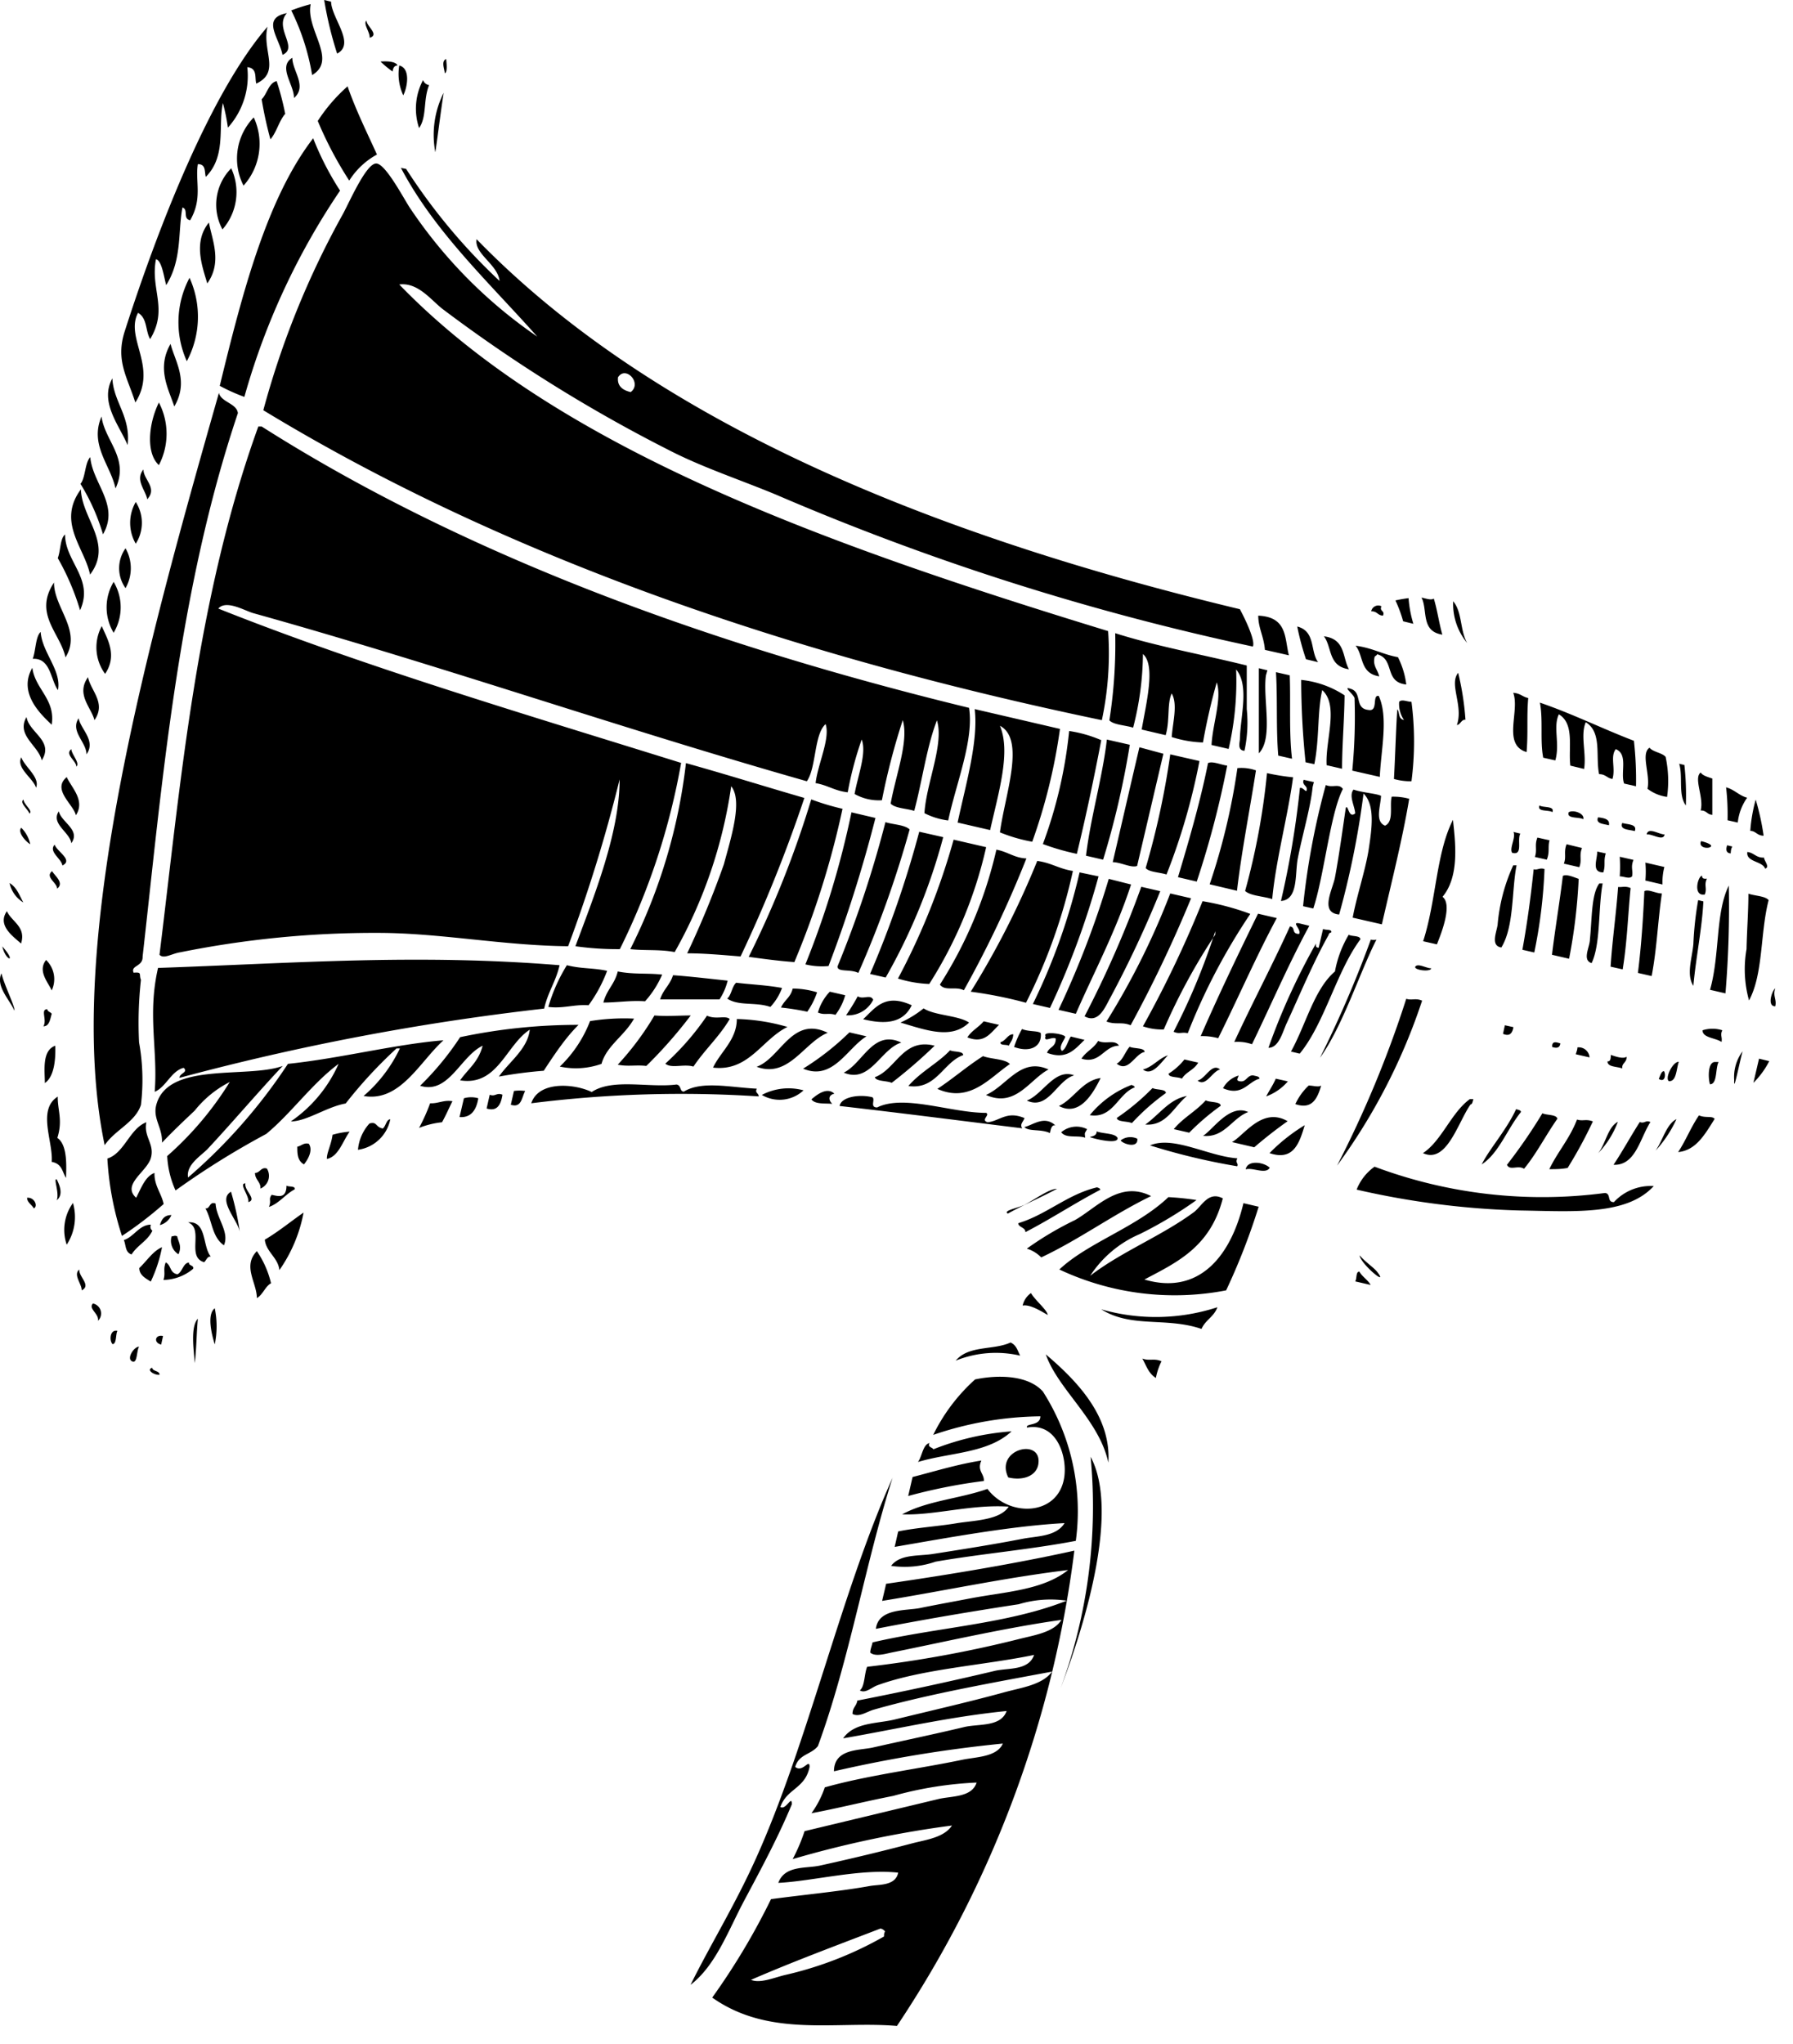 <?xml version="1.0" encoding="UTF-8"?> <svg xmlns="http://www.w3.org/2000/svg" width="86" height="98" fill="none"> <path fill-rule="evenodd" clip-rule="evenodd" d="M15.55 0c.141.871.349 1.73.62 2.57.9-.47-.27-1.69-.29-2.49L15.55 0zM14.901.2a8.43 8.43 0 00-.93.3 11.06 11.06 0 011 3.1c1.24-.73-.32-2.18-.07-3.4zM13.761.63c-1.25.24-.37 1.18-.21 2 .79-.35-.43-1.28.21-2zM21.401 2.83c-.26.1-.07.51-.07.68.15-.04.08-.52.07-.68zM12.831 1.28c-2.72 3.14-5.24 9.59-6.85 14.61-.45 1.4.13 2.2.51 3.41 1.09-1.71-.51-3.09.13-4.3.45.26.35.86.58 1.26.88-1.45 0-2.39.28-3.83.28.06.38.84.49 1.24.77-1.21.56-2.59.78-3.72.3.09 0 .54.37.61.61-1.05.23-1.87.37-2.69.4 0 .31.37.38.61 1-1 .58-2.43.82-3.54.106.388.186.782.24 1.18a3.7 3.7 0 00.93-2.9c.49.05.35.48.43.79 1.19-.56.26-1.58.54-2.73zM19.071 3.14c-.11-.23-.63-.2-.82-.19.18.176.374.336.58.48.02-.18.09-.29.24-.29zM19.151 3.14c-.082.485-.016.983.19 1.43.17-.3.39-1.28-.19-1.43zM20.101 6.14c.38-.54.19-1.34.48-2.06a.37.37 0 01-.29-.24 2.92 2.92 0 00-.19 2.3zM21.28 4.45a4.48 4.48 0 00-.4 2.85c.14-.93.25-1.89.4-2.85zM14.021 2.77c-.71.43.09 1.29.08 1.93.65-.56-.08-1.3-.08-1.93zM16.671 4.14a8.002 8.002 0 00-1.43 1.66 18.11 18.11 0 001.51 2.86 3.61 3.61 0 011.33-1.25c-.48-1.06-1.01-2.12-1.41-3.27zM13.27 3.89c-.38.08-.46.62-.72.87.107.647.247 1.288.42 1.92.29-.32.42-.9.71-1.22a13.385 13.385 0 00-.41-1.57z" fill="#000"></path> <path fill-rule="evenodd" clip-rule="evenodd" d="M12.171 5.63a2.83 2.83 0 00-.49 3.27 3 3 0 00.49-3.27zM15.021 6.63c-2.19 2.84-3.37 7.29-4.48 11.87.38.206.774.383 1.18.53a34 34 0 014.59-9.89 14.006 14.006 0 01-1.29-2.51zM19.23 8.05l.25.05a28.328 28.328 0 004.48 5.37c-.08-.79-1.23-1.3-1.1-2 8.18 8.42 21 14 36.61 17.74.26.48.76 1.53.62 1.79a122.49 122.49 0 01-22.91-7.3c-1.77-.73-3.54-1.31-5.14-2.14a72.372 72.372 0 01-10.82-6.75c-.57-.45-1.18-1.28-2.07-1.17 7.61 7.87 20.44 12.47 34 16.62a15.41 15.41 0 01-.3 4.27c-16-3.333-29.406-8.287-40.22-14.86a41.497 41.497 0 013.83-9.43c.36-.68 1.13-2.44 1.6-2.4.47.04 1.38 1.83 1.65 2.2a22.87 22.87 0 006.06 6.1c-2.32-2.61-4.91-5-6.54-8.09zm10.42 10c-.07.42.17.65.6.75.56-.42-.23-1.28-.6-.72v-.03zM11.09 8.07a2.48 2.48 0 00-.42 2.93 2.71 2.71 0 00.42-2.93zM10.021 10.67c-.78.95-.3 2.15-.08 2.92.73-1.02.23-2.09.08-2.92zM9.091 13.32a4.54 4.54 0 00-.13 4 4.53 4.53 0 00.13-4zM68.771 28.7c-.13.09-.37 0-.59-.05.31.6-.05 1.62 1 1.78-.16-.56-.24-1.18-.41-1.73zM67.561 28.68a6.363 6.363 0 00-.63.11c.152.322.276.657.37 1l.49.12c-.122-.4-.2-.813-.23-1.23zM66.261 29.07a.34.34 0 00-.49.24c.3 0 .29.19.56.21.12-.24-.19-.21-.07-.45zM8.18 16.49c-.68 1.18-.09 2.17.18 3 .71-1.21.04-2.15-.18-3zM60.351 29.52c0 .59.27 1 .32 1.64l1.15.26c-.21-.81-.06-1.84-1.47-1.9zM62.221 30.04c.106.532.246 1.056.42 1.57l.58.14c-.39-.54-.11-1.48-1-1.71zM63.501 30.51c.4.53.19 1.43 1.2 1.58-.32-.58-.16-1.45-1.2-1.58zM65.021 30.96c.39.48.2 1.32 1.13 1.47-.06-.31-.32-.5-.22-.92 0-.06.1-.06.12-.14.87.23.32 1.34 1.4 1.45a3.998 3.998 0 00-.4-1.31c-.73-.13-1.21-.44-2.03-.55zM69.94 32.26c-.45.55.26 1.57-.06 2.5.16 0 .21-.27.41-.25a13.377 13.377 0 00-.35-2.25zM72.581 33.22c.33.87-.54 2.49.64 2.84.08-.9 0-1.69.08-2.59-.28-.06-.38-.23-.72-.25zM10.5 18.84C7.13 30.67 3.02 45.33 5.02 54.91c.5-.74 1.46-1.09 1.74-1.93.12-.999.09-2.01-.09-3-.05-1-.02-2.004.09-3-.11-.26.08-.38-.35-.34-.16-.36.45-.28.43-.77.93-8.23 1.69-17.51 4.57-26.06-.05-.47-.8-.52-.91-.97zM5.39 18.14c-.63 1.14.33 2.25.73 3.2.16-1.37-.68-2.06-.73-3.2zM79.02 37.82a2 2 0 00.94.39 5.5 5.5 0 00-.07-1.92c-.17-.2-.61-.23-.77-.44-.44.29.05 1.29-.1 1.97z" fill="#000"></path> <path fill-rule="evenodd" clip-rule="evenodd" d="M12.55 20.45h-.16c-3 8.29-3.74 17.25-4.74 25.33.21.22.59-.06 1-.12 3.121-.63 6.298-.941 9.48-.93 2.95 0 6 .61 9.12.64a71.701 71.701 0 002.47-8c0 2.6-1.27 5.7-2.12 8 .706.099 1.418.146 2.13.14a32.842 32.842 0 002.94-8.93c-7.57-2.36-15.27-4.64-22.2-7.4.38-.44 1.28.11 1.68.22 9 2.51 17.51 5.49 26.55 8.06.46-.66.34-2.25.9-2.74.23.7-.38 1.92-.48 2.83.59.1.91.37 1.54.44.157-.86.381-1.706.67-2.53.25.64-.18 1.71-.34 2.61a2.36 2.36 0 001.31.3c.255-1.3.589-2.582 1-3.84.3 1-.34 2.65-.58 4 .21.23.76.23 1.13.35.38-1.41.6-3.09 1.09-4.34.35 1.14-.51 3-.6 4.45.357.183.743.301 1.14.35.38-1.79 1.24-3.85 1-5.4-13.36-3.25-24.77-7.67-33.93-13.49zM7.621 19.3c-.52 1.06-.61 2.45 0 3a3.24 3.24 0 000-3zM80.791 36.68l-.25-.06c.19.61-.06 1.5.32 2a13.4 13.4 0 00-.07-1.94zM67.34 34.52c-.29-.05-.19-.35-.32-.51-.06.84-.1 2.27-.16 3.34.274.078.557.115.84.11a14.725 14.725 0 000-3.81c-.21 0-.46-.14-.59 0a1.36 1.36 0 00.23.87zM53.49 30.36a23.537 23.537 0 01-.28 4.18c.21.22.77.23 1.14.35.301-1.153.46-2.339.47-3.53.62.53.16 2.34-.06 3.62l1.15.27c.21-.7.06-1.52.29-2 .3.52.05 1.38 0 2.09.486.156.991.244 1.5.26.171-.97.392-1.932.66-2.88.26.77-.2 2-.25 3l.82.19c.289-1.248.41-2.53.36-3.81.64.76.21 2.23.18 3.33 0 .16-.14.54.22.57.141-.657.178-1.332.11-2v-2.09c-2.1-.52-4.37-.93-6.31-1.55zM66.131 33.37c-.34-.07 0 .77-.5.67-.67-.07-.29-.81-.81-1-.52-.19.19.3.15.47a26.93 26.93 0 01-.11 3.44l1.32.3c.06-1.32.42-2.85-.05-3.88zM62.411 32.6c.003 1.32.073 2.638.21 3.95l.42.09c.25-1.22.14-2.57.38-3.55.81.74.14 2.4.21 3.6l.74.17c0-1.13.11-2.36.12-3.52a4.629 4.629 0 00-2.08-.74zM61.201 32.23c.08 1.31 0 2.7.11 4l.66.15c-.15-1.26-.06-2.68-.11-4l-.66-.15zM60.79 32.14l-.41-.1v4.08c.71-.74.18-2.6.34-3.74l.07-.24zM81.57 37.04c-.35.28.17 1.2 0 1.82.3 0 .29.19.56.21v-1.74c-.23-.08-.46-.14-.56-.29zM82.791 37.75c.06.525.083 1.052.07 1.58l.49.11c.045-.429.2-.839.45-1.19-.4-.11-.59-.38-1.01-.5zM84.211 38.34c-.137.49-.224.993-.26 1.5.27 0 .32.23.64.23a12.076 12.076 0 00-.38-1.73zM4.87 19.97c-.59 1.37.44 2.34.67 3.45.68-1.44-.52-2.28-.67-3.45zM6.881 22.51c-.42.5.11 1 .18 1.43.51-.55-.19-.95-.18-1.43zM4.33 21.92c-.26.26-.23 1-.47 1.28.466.756.829 1.57 1.08 2.42.81-1.4-.5-2.43-.61-3.7zM83.091 40.59l-.25-.06c-.07.21-.05.37.17.39.01-.11.01-.22.08-.33zM83.811 40.85c-.08.49.73.43.85.8.25-.07-.05-.38-.05-.53-.38.02-.47-.23-.8-.27zM81.591 40.33c-.14.3.3.38.45.28.15-.1-.23-.23-.45-.28zM77.811 39.46c-.14.34.33.31.6.39.13-.34-.33-.31-.6-.39zM76.65 39.19c-.13.31.26.31.52.38.05-.26-.15-.34-.52-.38zM75.24 38.95c-.11.32.49.21.7.33.08-.29-.51-.47-.7-.33zM79.841 40.01c-.27 0-.79-.37-.86 0 .27-.04.8.35.86 0zM73.841 38.62c-.13.32.43.2.62.32.12-.31-.44-.2-.62-.32zM6.511 24.07a2 2 0 000 2 1.85 1.85 0 000-2zM3.88 23.46c-1.16 1.58.17 2.79.44 4.09 1.12-1.48-.4-2.68-.44-4.09zM67.591 38.3a2.901 2.901 0 00-.84-.1c-.11.43.12 1.19-.32 1.39-.49-.21-.22-.89-.19-1.43-.2-.11-.88-.15-1.32-.3-.24.29.06.79.08 1.14-.32.27-.33-.44-.45-.27-.13.87-.32 2.28-.52 3.34-.11.58-.75 1.69.2 1.78.53-1.903.92-3.84 1.17-5.8.56.55.4 1.67.25 2.66-.15.99-.58 2.25-.77 3.29l1.4.32c.46-2.02.99-4.09 1.31-6.02zM63.591 37.64a35.814 35.814 0 00-1.09 5.81l.49.11c.52-1.56.81-4.56 1.42-5.73-.19-.28-.49-.04-.82-.19zM63.02 37.5l-.49-.11c-.1.25.17.27.15.47-.02.2-.16-.12-.33-.08a43.803 43.803 0 01-.91 5.42c.83-.06.67-1.26.8-2 .22-1.15.62-2.47.72-3.47l.06-.23zM62.021 37.27a10.6 10.6 0 01-1.25-.2c-.187 1.91-.538 3.8-1.05 5.65.26.24.88.25 1.3.39.17-1.85.75-3.97 1-5.84zM59.351 36.83a31.066 31.066 0 01-1.33 5.57l1.31.31c.22-1.88.61-3.85.91-5.77a2.07 2.07 0 00-.89-.11zM81.64 41.99c-.2 0-.46 1 .13.9.12-.31-.05-.44.1-.76-.12.01-.24.01-.23-.14zM79.83 41.57l-.91-.21a5 5 0 010 .86l.82.19a2.94 2.94 0 01.09-.84zM78.35 41.23l-.66-.15c.02.313.02.627 0 .94.21 0 .46.14.59 0 .06-.27-.08-.44.07-.79zM77.021 40.92l-.41-.09c0 .39-.29 1 .29 1 .12-.36 0-.54.12-.91zM75.88 40.66l-.74-.18c-.15.38 0 .59-.13.93l.74.17c.14-.36-.02-.55.13-.92zM74.321 40.29l-.58-.13c-.15.38 0 .56-.12.93l.57.13c.15-.38.04-.59.13-.93zM72.921 39.97l-.33-.08c.13.26-.21.79-.06 1 .54.15.22-.62.39-.92zM57.941 36.59c-.38 1.92-1 4-1.44 5.47l.9.21a44.473 44.473 0 001.46-5.56c-.31-.04-.71-.23-.92-.12zM69.69 39.31c-.81 1.59-.8 3.88-1.43 5.82l.66.15c.23-.57.75-1.91.27-2.28.83-.99.61-2.64.5-3.69zM57.531 36.49l-1.4-.32a38.595 38.595 0 01-1.18 5.45c.16.2.65.2 1 .31a30.394 30.394 0 001.58-5.44zM54.651 35.83c-.43 1.83-.85 3.67-1.28 5.51.39 0 .89.29 1.17.18l1.26-5.38-1.15-.31zM53.09 35.46c-.2 1.77-.79 3.78-1 5.57l.82.19a40.812 40.812 0 001.28-5.51l-1.1-.25zM51.281 35.05a21.78 21.78 0 01-1.26 5.42c.53.198 1.076.355 1.63.47.45-1.86.83-3.67 1.17-5.45a6.112 6.112 0 00-1.54-.44zM46.751 34c.18 1.53-.41 3.54-.82 5.44l1.56.36c.41-1.83 1-3.74.47-5 1.24.65.24 3.31 0 5.11.5.204 1.02.355 1.55.45a26.92 26.92 0 001.33-5.41l-4.09-.95zM82.921 42.46c-.65 1.32-.42 3.3-.9 5l.74.17c.142-1.72.195-3.445.16-5.17zM83.861 42.85c0 .85-.07 1.75-.09 2.66a5.56 5.56 0 00.12 2.46c.69-1.28.53-3.23.94-4.81-.16-.2-.65-.2-.97-.31zM81.701 43.22l-.25-.06c-.124.697-.2 1.402-.23 2.11-.06.68-.35 1.46 0 2 .12-1.34.42-2.77.48-4.05zM79.711 42.84c-.29 0-.65-.22-.84-.11-.06 1.28-.14 2.57-.31 3.92l.66.15c.26-1.38.29-2.61.49-3.96zM77.611 42.53c-.09 1.26-.28 2.57-.36 3.82l.58.13c.22-1.36.25-2.6.38-3.9-.26-.11-.4-.03-.6-.05zM76.87 42.36h-.16c-.39.51-.35 1.75-.45 2.67 0 .38-.39 1 .08 1.15.44-.91.31-2.63.53-3.82zM74.96 42c-.15 1.25-.37 2.53-.52 3.78l.82.19c.248-1.264.401-2.544.46-3.83-.26-.09-.59-.24-.76-.14zM73.561 41.68c-.13 1.25-.3 2.53-.54 3.86l.57.13a24.17 24.17 0 00.49-4c-.24-.08-.32.06-.52.01zM72.741 41.49h-.16a8.58 8.58 0 00-.75 2.86c-.06.38-.34 1 .18 1.08.62-1.01.49-2.73.73-3.94zM6.021 26.29a1.64 1.64 0 000 1.91 1.93 1.93 0 000-1.91zM3.121 25.63c-.24.18-.21.78-.35 1.13.451.79.81 1.628 1.07 2.5.68-1.5-.72-2.32-.72-3.63zM5.45 27.9a2.38 2.38 0 000 2.44 2.37 2.37 0 000-2.44zM2.591 27.93c-1 1.51.3 2.42.55 3.59.8-1.28-.56-2.38-.55-3.59zM85.15 47.39c-.16.11-.41.87 0 .86.08-.34-.13-.49 0-.86zM4.881 30.02a2.15 2.15 0 00.16 2.29c.61-.9.09-1.7-.16-2.29z" fill="#000"></path> <path fill-rule="evenodd" clip-rule="evenodd" d="M32.901 36.59a26.532 26.532 0 01-2.67 8.92c.73.08 1.39 0 2.13.14a22.72 22.72 0 002.71-7.95c.56.69 0 2.44-.35 3.74a45.153 45.153 0 01-1.76 4.27c.83 0 1.69.08 2.56.15a68.767 68.767 0 003.06-7.6c-1.9-.55-3.71-1.12-5.68-1.67zM38.911 38.33a48.263 48.263 0 01-3 7.55c.74.1 1.48.2 2.19.25a41.232 41.232 0 002.31-7.35 11.72 11.72 0 01-1.5-.45zM40.84 38.95a42.616 42.616 0 01-2.21 7.29 3.36 3.36 0 001.11.08 65.081 65.081 0 002.25-7.1l-1.15-.27zM42.47 39.42a52.938 52.938 0 01-2.3 6.92c0 .29.6.11 1 .31a50.313 50.313 0 002.46-6.88c-.24-.23-.8-.23-1.16-.35zM47.791 40.74a20.471 20.471 0 01-2.71 6.47c.25.33.74.07 1.15.27a52.816 52.816 0 003-6.32c-.57-.02-.89-.32-1.44-.42zM47.3 40.62l-1.56-.36a33 33 0 01-2.67 6.66c.487.152.992.24 1.5.26a20.6 20.6 0 002.73-6.56zM44.091 39.88a49.477 49.477 0 01-2.36 6.82l.75.17a28.154 28.154 0 002.76-6.73l-1.15-.26zM66.021 45.05a.479.479 0 01-.27 0 54.591 54.591 0 01-2.44 5.67c1.09-1.51 1.9-4.08 2.71-5.67zM49.751 41.28a40.86 40.86 0 01-3.19 6.27c.894.118 1.78.295 2.65.53a26.546 26.546 0 002.25-6.32c-.67-.1-1.03-.39-1.71-.48zM65.25 45.04c0-.19-.4-.13-.56-.22a5.26 5.26 0 00-.66 1.76c-1 .85-1.4 2.57-2.11 3.84l.42.1c1.2-1.46 1.76-3.94 2.91-5.48zM63.85 44.71c.06-.17-.28-.1-.39-.17l-.21.9c-.15 0-.14-.1-.13-.2a31.459 31.459 0 00-2.28 5c.51 0 .68-.77.88-1.19.6-1.3 1.28-2.93 2-4.21.02-.08.06-.12.13-.13zM62.801 44.39l-.49-.12c-.39-.07.12.29 0 .51-.39 0-.15-.32-.44-.36-.86 1.89-1.8 3.66-2.67 5.54a2.07 2.07 0 01.85.11c.91-1.88 1.77-3.88 2.75-5.68zM61.24 44.02l-.9-.21c-.94 1.92-1.87 3.85-2.75 5.87.284-.008.567.025.84.1.95-1.91 1.82-3.92 2.81-5.76zM57.13 43.07l-1-.23a35.873 35.873 0 01-3.06 6.14c.46.17.73 0 1.16.18a62.43 62.43 0 002.9-6.09zM55.651 42.73l-.91-.21a50.7 50.7 0 01-2.72 6.21c.69.38 1-.48 1.25-.92a52.662 52.662 0 002.38-5.08zM54.251 42.41l-1.07-.27a44.37 44.37 0 01-2.41 6.28l.83.19c.89-2.04 1.9-3.91 2.65-6.2zM51.781 41.83a29.304 29.304 0 01-2.24 6.31l.82.19a39.103 39.103 0 002.33-6.31l-.91-.19zM1.95 30.3c-.25.23-.23.89-.38 1.29.86-.05.85 1 1.21 1.5.18-.95-.76-1.8-.83-2.79zM82.611 49.4a1.57 1.57 0 00-.95 0c0 .37.63.36.91.56.05-.24-.08-.32.04-.56zM68.651 46.43c-.23 0-.63-.25-.76-.09s.71.29.76.09zM84.861 50.88l-.49-.12-.27 1.16a4.11 4.11 0 00.76-1.04zM4.221 32.47c-.59.83.16 1.45.31 2.06.57-.83-.17-1.39-.31-2.06zM1.551 32.02c-.71 1.22.44 2.26.93 2.73.19-1.22-.8-1.71-.93-2.73zM82.431 50.92h-.17c-.38 0-.32.88-.24 1.07.36-.01.25-.77.41-1.07zM68.21 47.98c-.32-.14-.49 0-.76-.09a52.12 52.12 0 01-3.32 8 28.431 28.431 0 004.08-7.91zM80.52 50.91c-.3 0-.68.81-.47.93.36.02.35-.55.47-.93zM72.59 49.25l-.41-.09-.09.41c.32.14.45-.03.5-.32zM78.021 50.67c-.17.11-.5 0-.76-.09 0 .13 0 .33-.16.31 0 .28.45.24.71.34-.03-.27.21-.26.21-.56zM75.661 50.22c0 .11-.05.22-.08.33l.66.15a.521.521 0 00-.58-.48zM74.841 50.03c-.21-.07-.41-.12-.39.17.21.07.36.05.39-.17zM79.811 51.36c-.13 0-.18.23-.25.37.32.21.34-.25.25-.37zM3.77 34.44c-.41.63.37 1.13.38 1.73.46-.66-.27-1.19-.38-1.73zM1.271 34.38c-.51.88.58 1.37.73 2.08.6-.94-.6-1.32-.73-2.08zM81.491 53.48c-.37.53-.64 1.22-1 1.76.86-.08 1.29-.86 1.75-1.59-.11-.16-.44-.03-.75-.17zM80.411 53.66c-.48.24-.65 1-1 1.51.41-.448.748-.958 1-1.51zM79.161 53.8c-.24-.11-.27.09-.51 0-.43.67-.82 1.39-1.26 2.05 1.06.04 1.26-1.25 1.77-2.05zM76.401 53.77c-.32-.13-.49 0-.76-.09-.36.93-.92 1.53-1.33 2.38.28 0 .58 0 .88-.06a21.35 21.35 0 001.21-2.23zM1.02 36.31c-.26.52.57 1 .71 1.46.2-.5-.54-.99-.71-1.46zM74.7 53.64c-.05-.21-.51-.16-.72-.26a25.528 25.528 0 01-1.7 2.47c.14.3.52 0 .82.19.59-.71 1.05-1.62 1.6-2.4zM72.95 53.32c0-.1-.14-.1-.23-.14-.46 1-1.29 1.92-1.65 2.65.82-.53 1.22-1.69 1.88-2.51zM70.671 52.7h-.17c-.89.64-1.35 2-2.25 2.59 1.14.53 1.68-1.48 2.28-2.33.1-.02.1-.16.14-.26zM3.201 37.26c-.72.6.31 1.29.44 1.83.46-.71-.21-1.32-.44-1.83zM63.37 52.05c-.14.09-.38 0-.6 0a2.868 2.868 0 00-.64.89c.79.27 1.05-.24 1.24-.89zM61.771 51.85l-.58-.13c-.13.31-.31.56-.46.85a2.481 2.481 0 001.04-.72zM60.411 51.72c0-.12-.19-.12-.31-.16-.28 0-.32.31-.59.29-.27-.02-.13-.15-.1-.28a1.25 1.25 0 00-.75.61c.93.4 1.18-.3 1.75-.46zM58.52 51.28c-.4-.34-.7.45-1.08.53.4.33.71-.45 1.08-.53zM57.47 50.95l-.66-.15a3 3 0 01-.76.68c0 .2.45.14.64.24.21-.34.58-.41.78-.77zM56.02 50.6c-.45.15-.73.56-1.2.68.45.35.88-.36 1.2-.68zM54.901 50.44c0-.21-.51-.15-.72-.25-.22.25-.33.66-.62.81.57.45.88-.48 1.34-.56zM53.671 50.14c-.2-.32-.63-.05-1-.23-.21.36-.57.5-.8.85.9.28 1.08-.62 1.8-.62zM52.02 49.86l-.66-.16c-.15.22-.21.57-.42.69-.19-.17.1-.51.15-.66.05-.15-1.11-.32-.94-.05-.11.34.31 0 .49.12 0 .42-.32.39-.42.68.95.36 1.34-.18 1.8-.62zM49.021 49.34a4.551 4.551 0 00-.38.86c.75.28 1.34 0 1.28-.66-.13-.13-.57-.06-.9-.2zM47.92 49.14l-.74-.17c-.24.29-.57.44-.78.77.82.33 1.11-.22 1.52-.6zM43.19 49.03c1.25.37 2.45.82 3.29 0-.52-.35-1.64-.33-2.18-.68a5.004 5.004 0 01-1.11.68zM43.73 48.2c-1.29-.59-1.75.13-2.33.67 1.1.27 1.93.17 2.33-.67zM41.881 47.94c-.12-.29-.48 0-.74-.17-.17.313-.357.617-.56.91a1.34 1.34 0 001.3-.74zM2.821 38.9c-.4.6.53 1 .6 1.53.46-.64-.49-1.01-.6-1.53zM48.6 49.59c-.27 0-.36.32-.61.38-.05.17.29.1.4.17.07-.18.2-.27.21-.55zM40.541 47.72l-.74-.17a2.37 2.37 0 00-.57 1c.34.14.49 0 .84.11.215-.28.374-.6.47-.94zM39.19 47.58a4.002 4.002 0 00-1.17-.18c-.1.43-.4.55-.56.91.424.045.845.111 1.26.2.2-.286.36-.6.47-.93zM37.51 47.37c-.77-.14-1.46-.16-2.2-.25-.2.17-.23.6-.43.76.55.37 1.35.15 2.07.4.246-.263.436-.572.56-.91zM34.901 47.02c-.87-.09-1.76-.2-2.62-.26-.15.48-.47.68-.62 1.16h2.85c.181-.275.313-.58.39-.9zM61.76 53.76c-1.22-.71-2.1.7-2.67 1l1.07.25c.51-.44 1.06-.87 1.6-1.25zM59.871 53.32c-.9-.41-1.71.87-2.17 1.14 1.03.11 1.39-.85 2.17-1.14zM58.55 53.02c0-.21-.51-.15-.72-.26-.47.53-1.08.83-1.53 1.38l.74.17c.466-.473.971-.904 1.51-1.29zM56.931 52.55c-.85.15-1.33.9-2 1.37 1.02.08 1.37-.86 2-1.37zM55.92 52.41c0-.2-.45-.14-.64-.24a10.992 10.992 0 01-1.71 1.43c0 .2.5.15.72.25a10.512 10.512 0 011.63-1.44zM31.76 46.73c-.72-.08-1.37 0-2.13-.15-.15.62-.53.87-.69 1.49.69 0 1.29-.11 2-.06a4.67 4.67 0 00.82-1.28zM62.581 53.95a8.654 8.654 0 00-1.69 1.34c1.13.38 1.42-.43 1.69-1.34zM54.421 52.14c0-.08-.09-.09-.15-.12a4.83 4.83 0 00-2 1.45c1.12.18 1.35-1.03 2.15-1.33zM52.791 51.69c-.88.12-1.28 1-2 1.34.96.51 1.6-.52 2-1.34zM1.021 39.69c-.19.19.18.64.43.79a1.58 1.58 0 00-.43-.79zM51.521 51.56c-.94-.35-1.49.91-2.27 1.21 1.03.48 1.45-.98 2.27-1.21zM50.291 51.28c-1.34-.61-2 .79-3 1.22 1.42.64 2.1-.75 3-1.22zM48.44 51.02c-.23-.25-.89-.23-1.29-.38-.76.48-1.44 1.08-2.19 1.57 1.57.7 2.52-.55 3.48-1.19zM46.2 50.59c0-.2-.45-.14-.63-.23-.61.64-1.38 1-2 1.71 1.34.2 1.67-1.14 2.63-1.48zM44.83 50.14c-1.52-.39-1.84 1.13-2.87 1.51.07.21.57.16.81.27a24.543 24.543 0 002.06-1.78zM29.12 46.55c-.68-.15-1.23-.09-1.93-.27a8.07 8.07 0 00-.89 2c.72.09 1.24-.13 1.93-.08.372-.507.671-1.062.89-1.65zM43.231 49.99c-1.35-.65-1.85 1-2.76 1.44 1.27.54 1.77-1.14 2.76-1.44zM2.621 40.5c-.31.34.34.68.37 1 .54-.26-.26-.67-.37-1zM41.561 49.69l-.82-.19a12.704 12.704 0 01-2.22 1.74c1.43.6 2.11-.98 3.04-1.55zM26.84 46.28c-6.87-.56-12.8-.09-19.26.13-.52 2.27 0 3.91-.16 5.94.55-.23.79-1 1.39-1.15.24.22-.21.26-.2.48a118.728 118.728 0 0117.49-3.32c.18-.8.56-1.29.74-2.08zM39.701 49.52c-1.72-.83-2.25 1.21-3.41 1.63 1.54.57 2.27-1.17 3.41-1.63zM37.771 49.24a9.43 9.43 0 00-2.43-.38c0 1-.79 1.58-1.14 2.33 1.72.2 2.34-1.35 3.57-1.95zM33.911 48.7a12.86 12.86 0 01-2 2.3c.3.25.88 0 1.35.14.55-.82 1.23-1.42 1.74-2.28-.21-.19-.65.04-1.09-.16zM33.13 48.69c-.57 0-1.14.05-1.74 0-.5.847-1.09 1.638-1.76 2.36.5.1.88 0 1.37.06a21.985 21.985 0 002.13-2.42zM2.5 41.77c-.36.28.24.55.24.84.36-.28-.12-.62-.24-.84zM60.901 55.99c-.29-.28-1.08-.38-1.15.08.33-.11.96.26 1.15-.08zM59.351 55.54c-1.4-.1-3.07-1.1-4.19-.62 1.369.43 2.765.763 4.18 1 .08-.14-.11-.16.01-.38zM30.411 48.84a10.292 10.292 0 00-2.11.12 6 6 0 01-1.45 2.18 3.67 3.67 0 002-.13c.24-.87 1.11-1.35 1.56-2.17zM54.551 54.6a.769.769 0 00-.8.08c.12.18.85.4.8-.08zM53.601 54.56c-.12-.23-.67-.19-1-.31 0 .21-.19.22-.33.27.23.09 1.39.37 1.33.04zM52.14 54.14a1.13 1.13 0 00-1.24.15c.24.31.78.13 1.15.26-.03-.27-.03-.18.09-.41zM50.62 53.96c-.54-.5-1.09 0-1.49.08.22.23.8.08 1.23.29.04-.19.08-.41.26-.37zM49.141 53.61c-.86-.36-1.18.14-1.77.2-.35-.11.13-.34-.07-.45-1.69 0-3.94-.9-5.23-.26-.37 0-.07-.38-.23-.49-.67-.16-1.5 0-1.57.42 2.9.33 5.83.71 8.76 1.07-.13-.19.04-.3.11-.49zM.46 42.34a1.42 1.42 0 00.66.93c-.19-.33-.3-.71-.66-.93zM27.75 49.14a27.26 27.26 0 00-5.68.59 13.861 13.861 0 01-1.92 2.33c1.37.43 1.93-1.41 3-1.92-.21.8-.71 1.12-1.08 1.66 1.8.29 2.19-1.68 3.34-2.43-.1.93-1 1.55-1.48 2.25a21.01 21.01 0 012.15-.28c.52-.79 1.05-1.59 1.67-2.2zM40.02 52.44c-.36-.34-.85.06-1.1.27.17.26.72.18 1 .22-.18-.17-.21-.42.1-.49zM38.541 52.28a2.74 2.74 0 00-2 .22 1.68 1.68 0 002-.22zM.331 43.69c-.47.67.27 1.19.68 1.55.25-.81-.45-1.04-.68-1.55zM32.8 52.34c-.21 0-.11-.3-.35-.34-1.33.17-3.059-.31-4.069.36-.82-.4-2.54-.55-2.9.54a57.465 57.465 0 0110.91-.33c0-.17-.2-.16-.09-.37-1.28-.06-2.63-.39-3.5.14zM60.371 57.86l-.73-.17c-.64 2.67-2.22 4.41-4.75 3.66 1.55-.82 3.16-1.55 3.76-3.89-.68-.36-1 .35-1.36.64-1.56 1.16-3.48 1.9-5 3.07a5.35 5.35 0 012.38-2 19.555 19.555 0 002.72-1.63c-.447-.07-.898-.116-1.35-.14-1.52 1.45-3.85 2.17-5.23 3.47a13 13 0 008 1 31.118 31.118 0 001.56-4.01zM55.211 57.35c-1.51-.77-2.61.56-3.65 1.15-.808.389-1.581.847-2.31 1.37.262.08.5.224.69.42 1.83-.86 3.45-2.06 5.27-2.94zM52.77 57.05c0-.08-.09-.09-.15-.12-1.41.33-2.42 1.31-3.78 1.72 0 .2.36.2.34.43 1.22-.63 2.37-1.39 3.59-2.03zM2.21 46.03c-.42.53.1 1.07.27 1.46a1.27 1.27 0 00-.27-1.46zM65.201 60.97c-.18 0-.11.34-.2.47l.74.17c-.13-.24-.41-.4-.54-.64zM25.191 52.31a1.872 1.872 0 00-.54 0l-.15.66c.52.17.52-.36.69-.66zM24.1 52.49c-.28-.12-.35.11-.61 0l-.15.66c.47.15.68-.13.76-.66zM22.941 52.66a1.229 1.229 0 00-.69 0l-.21.9c.51.04.8-.28.9-.9zM21.701 52.8c-.42-.07-.68.12-1.07.1-.148.405-.326.8-.53 1.18.353-.139.723-.23 1.1-.27.18-.32.33-.67.5-1.01zM2.271 48.39c-.35 0 0 .51-.19.82.28 0 .32-.32.4-.6-.05-.09-.21-.1-.21-.22zM58.39 62.68a9.52 9.52 0 01-5.57.1c1.45.91 3.12.36 4.81.94.19-.44.6-.58.76-1.04zM18.72 53.67c-.19 0-.21.33-.36.44-.36-.07-.27-.35-.64-.24a2.14 2.14 0 00-.55 1.26 1.84 1.84 0 001.55-1.46zM2.651 50.14c-.65.23-.5 1.2-.5 1.79.48-.32.52-1.24.5-1.79zM16.77 54.26a4.124 4.124 0 00-.82.15c-.06.48-.29.88-.27 1.16.56-.12.75-.84 1.09-1.31zM14.81 54.84c-.25-.06-.36.11-.55.14 0 .33 0 .67.32.85.21-.26.44-.69.23-.99zM2.77 52.58c-1 .63-.21 2.17-.29 3.13.51.09.5.49.69.77 0-.45.1-1.57-.42-1.92.27-.85.01-1.32.02-1.98zM7.02 53.81c-.8.3-1.05 1.48-1.87 1.74.071 1.262.306 2.51.7 3.71.702-.463 1.37-.974 2-1.53-.11-.52-.46-.89-.44-1.49-.44.16-.63.71-.88 1.19-.71-.64.53-1.25.71-1.92.18-.67-.36-1-.22-1.7zM55.711 65.27c-.37-.16-.56 0-.92-.13.19.33.29.71.65.93.053-.278.144-.547.27-.8zM12.8 56.03c-.28-.09-.329.21-.569.21 0 .33.29.44.26.75a.66.66 0 00.31-.96zM50.161 64.94c.59 1.69 2.56 3.14 3 5.19.14-2.18-1.44-3.87-3-5.19zM44.761 68.8a16.37 16.37 0 015.14-.89c0 .48-.73.32-.64.54 1.46-.26 1.94 1.44 1.78 2.41-.3 1.84-2.65 1.9-3.68.53-1.32.47-2.88.56-4.09 1.22 1.54.06 3.31-.49 5.11-.37-.42.66-1.69.66-2.52.8-.83.14-1.92.21-2.78.39-.06.25-.11.5-.17.74 2.62-.45 5.58-1 8.15-1.14-.4.65-1.33.62-2 .75-1.39.27-2.85.5-4.32.73-.7.11-1.57 0-2 .57a4.55 4.55 0 002.13-.2c2.11-.37 4.61-.59 6.73-1a10.64 10.64 0 00-1.58-7.16c-.71-.79-2.15-.81-3.25-.58a8.73 8.73 0 00-2.01 2.66zM14.561 58.14c-.62.43-1.21.92-1.86 1.3.06.59.64.86.7 1.46a7.08 7.08 0 001.16-2.76zM10.341 57.71c-.3-.13-.26.27-.49.23.33.57.3 1.36.89 1.77.28-.64-.37-1.31-.4-2zM8.22 58.26c-.31 0-.46.17-.55.48a.82.82 0 00.55-.48zM9.021 58.61c.78.31-.1 1.66.77 1.91.11-.09.15-.29.32-.27-.41-.49-.18-1.72-1.09-1.64zM3.5 57.68a2.2 2.2 0 00-.3 2 2.42 2.42 0 00.3-2zM7.24 58.72c-.56 0-.81.58-1.3.74.11.24.05.58.37.69.29-.46.76-.64 1-1.14a.23.23 0 01-.07-.29zM12.32 59.99c-.7.72 0 1.51 0 2.25.28-.15.4-.56.68-.71a4.561 4.561 0 00-.68-1.54zM1.3 57.43c0 .23.23.33.32.51.21-.09.05-.54-.32-.51zM8.5 59.28c-.13-.06-.16 0-.27 0a.76.76 0 00.33.86c.18-.4-.01-.59-.06-.86zM52.311 69.85a25.27 25.27 0 01-1.44 11.1c1.26-3.3 2.8-8.56 1.44-11.1z" fill="#000"></path> <path fill-rule="evenodd" clip-rule="evenodd" d="M48.36 70.84c.71.17 1.34-.07 1.44-.62.22-1.31-2.11-.75-1.44.62zM7.771 59.8c-.44.19-.72.65-1.09 1 0 .33.28.48.55.65.25-.525.432-1.079.54-1.65zM9.07 60.54c-.28 0-.32.45-.56.56-.38-.07-.29-.43-.56-.57-.14.35 0 .5-.11.84a2.27 2.27 0 001.42-.53c.07-.18-.24-.15-.19-.3zM47.071 70.03c-1.15.18-2.21.51-3.3.79l-.21.91a26.222 26.222 0 013.63-.72c.02-.36-.34-.49-.12-.98zM3.8 60.87c-.3.26.12.68.12 1 .47-.24-.14-.64-.12-1zM10.301 62.73c-.4.3-.13 1.32 0 1.73.117-.57.117-1.16 0-1.73zM42.811 70.86c-2.47 5.48-4.07 12.78-6.58 18.31-1 2.21-2.17 4.1-3.11 6 1.22-.94 1.8-2.59 2.59-4.07.79-1.48 1.61-3 2.27-4.59 0-.47-.28.3-.55.13.31-.89 1.19-.87 1.4-1.92 0-.44-.33.3-.69 0 .18-.62.76-.58 1.09-1 1.52-4.14 2.28-8.8 3.58-12.86zM9.491 63.23c-.37.38-.19 1.55-.15 2.13.09-.74.08-1.41.15-2.13zM4.461 62.5c-.25.24.3.49.24.83a.49.49 0 00-.24-.83zM7.82 64.06c-.38-.09-.47.32-.09.41l.09-.41z" fill="#000"></path> <path fill-rule="evenodd" clip-rule="evenodd" d="M51.531 74.35a52.89 52.89 0 01-8.51 22.79c-2.92-.25-6.11.58-8.86-1.36a32.723 32.723 0 002.82-4.72c1.55-.21 3.3-.37 4.74-.63.45-.08 1.23 0 1.36-.64-1.82-.2-4.11.41-5.75.49.31-.85 1.32-.68 2-.83 1.5-.33 3-.69 4.4-1.06.69-.18 1.55-.28 1.93-.86-2.584.34-5.139.877-7.64 1.61.227-.43.418-.878.57-1.34l6.42-1.54c.62-.15 1.61-.07 1.83-.79-1.353.06-2.696.274-4 .64-1.38.27-2.73.61-3.92.83.274-.379.49-.797.64-1.24 2.05-.58 4.54-.89 6.63-1.33.65-.13 1.63-.13 1.91-.77a64.25 64.25 0 00-8.1 1.33c0-1.07 1.18-1 1.82-1.13 1.59-.36 3-.65 4.46-1 .7-.15 1.73 0 2-.76-2.72.27-5.24.86-7.84 1.31.53-.77 1.62-.7 2.46-.9 1.8-.44 3.56-.84 5.24-1.3.82-.23 1.85-.35 2.32-1-2.78.52-5.95 1.08-8.57 1.83-.33.1-.69.37-1 .2 0-.32.19-.37.23-.64 2.1-.41 4.47-.92 6.57-1.42.66-.16 1.64 0 1.91-.77-2.41.5-5.37.67-7.53 1.46-.28.11-.57.4-.83.24.24-.18.21-.79.35-1.13a56.555 56.555 0 007.32-1.34c.72-.18 1.64-.32 2-.91-2.7.38-5.63 1.06-8.17 1.57-.32.07-.77.2-1 0 0-.16.08-.33.11-.49 3.07-.72 6.49-.88 9.31-2a5.289 5.289 0 00-2.3.17c-2.36.36-4.65.75-6.85 1.18.12-1 1.46-.86 2.13-1 .67-.14 1.67-.32 2.45-.47 1.65-.31 3.44-.39 4.64-1.35-3.05.37-5.95 1-8.92 1.48.06-.27.13-.54.19-.82 3-.43 6.33-.99 9.03-1.59zm-15.51 20.58c.44.18 1.09-.1 1.62-.23a17.331 17.331 0 004.76-1.85c0-.08 0-.16.05-.24a.35.35 0 00-.22-.14c-2.08.8-4.21 1.59-6.21 2.46zM5.631 63.81c-.36-.08-.4.47-.23.64.2-.02.14-.46.23-.64zM6.67 64.57c-.24 0-.61.56-.34.7.27.14.21-.49.34-.7zM7.3 65.58c-.3.1.09.36.35.34.02-.2-.34-.16-.35-.34zM17.58.99c-.18.14.17.55.15.82.49-.14-.15-.55-.15-.82zM69.701 28.83a2.93 2.93 0 00.67 2c-.35-.62-.23-1.48-.67-2zM73.86 33.69c.16.82 0 1.84.16 2.64l.58.13c.23-.81-.12-1.6.17-2.21.76.46.45 1.59.55 2.46l.66.16c.12-.76-.19-1.61.08-2.24.79.48.46 1.64.64 2.49.32 0 .37.19.64.23.16-.51-.12-1.07.16-1.43.61.25.21 1.14.4 1.65l.57.13c.014-.728-.02-1.456-.1-2.18-1.54-.59-2.91-1.28-4.51-1.83zM83.58 50.41a2.06 2.06 0 00-.4 1.38c-.03.61.18-.52.4-1.38zM3.421 35.92c-.33.26.24.55.24.84.19-.17-.22-.57-.24-.84zM77.6 53.79c-.48.24-.59 1.07-.95 1.51.416-.434.739-.948.95-1.51zM1.131 38.34c-.22.14.22.47.28.67.19-.13-.28-.44-.28-.67zM79.32 56.87a2.39 2.39 0 00-1.91.77c-.35 0-.12-.39-.42-.44a22.919 22.919 0 01-11.06-1.26 2.43 2.43 0 00-.86 1.1c2.568.593 5.187.928 7.82 1 2.6.04 5.13.25 6.43-1.17zM19.02 50.27h.16a6.9 6.9 0 01-1.74 2.28c1.75.31 2.69-1.64 3.83-2.67-2.33.19-4.95.87-7.46 1.13a26.14 26.14 0 01-4.79 5.45c-.1-.59.56-1 .92-1.35 1.17-1.25 2.44-2.75 3.62-4-1.7.62-5.54-.23-6.07 1.89-.16.65.31 1.07.28 1.79.5-.53 1-1 1.57-1.54a5.11 5.11 0 011.68-1.37 15.718 15.718 0 01-3 3.55 4.5 4.5 0 00.4 1.65 39.012 39.012 0 014.35-2.71c1.21-1 2.2-2.42 3.47-3.36a6.56 6.56 0 01-2.29 2.76c.76 0 1.72-.7 2.63-.86a21.926 21.926 0 012.44-2.64zM65.21 60.19c.07.44 1.42 1.54.85.8-.17-.22-.52-.43-.85-.8zM50.7 57c-.37 0-1 .47-1.56.77-.35.16-1.05.28-.8.42.77-.43 1.58-.77 2.36-1.19zM.11 45.38c.17.73.72.8 0 0zM.07 46.67c-.29.62.39 1.25.62 1.79.04-.2-.49-1.23-.62-1.79zM49.45 62a1 1 0 00-.4.6c.35-.07.89.27 1.2.45-.01-.23-.6-.7-.8-1.05zM48.93 65c-.12-.23-.17-.5-.46-.63-.82.38-2 .12-2.63.87a5.16 5.16 0 013.09-.24zM14.13 57.03c.06-.18-.28-.11-.39-.18 0 .68-.47.48-.71.44-.17.23 0 .24-.13.58.48-.16.79-.61 1.23-.84zM11.77 56.74c-.34 0 .2.6.14.9.44-.13-.21-.56-.14-.9zM11.08 57.14c-.66.38.31 1.34.42 1.92a13.232 13.232 0 00-.42-1.92zM2.721 56.55c-.18-.08.14.64 0 1 .35-.28.11-.78 0-1zM48.52 68.63a12.65 12.65 0 00-3.75.86c-.05-.1-.29-.09-.19-.3-.32.08-.35.64-.55.91 1.52-.46 3.35-.41 4.49-1.47zM58.29 44.81v-.16a31.344 31.344 0 01-2 4.82c.29.13.38 0 .68.07a29.56 29.56 0 013-5.72 12.468 12.468 0 00-2.29-.61 52.89 52.89 0 01-2.86 6c.322.111.661.162 1 .15a29.223 29.223 0 012.47-4.55z" fill="#000"></path> </svg> 
